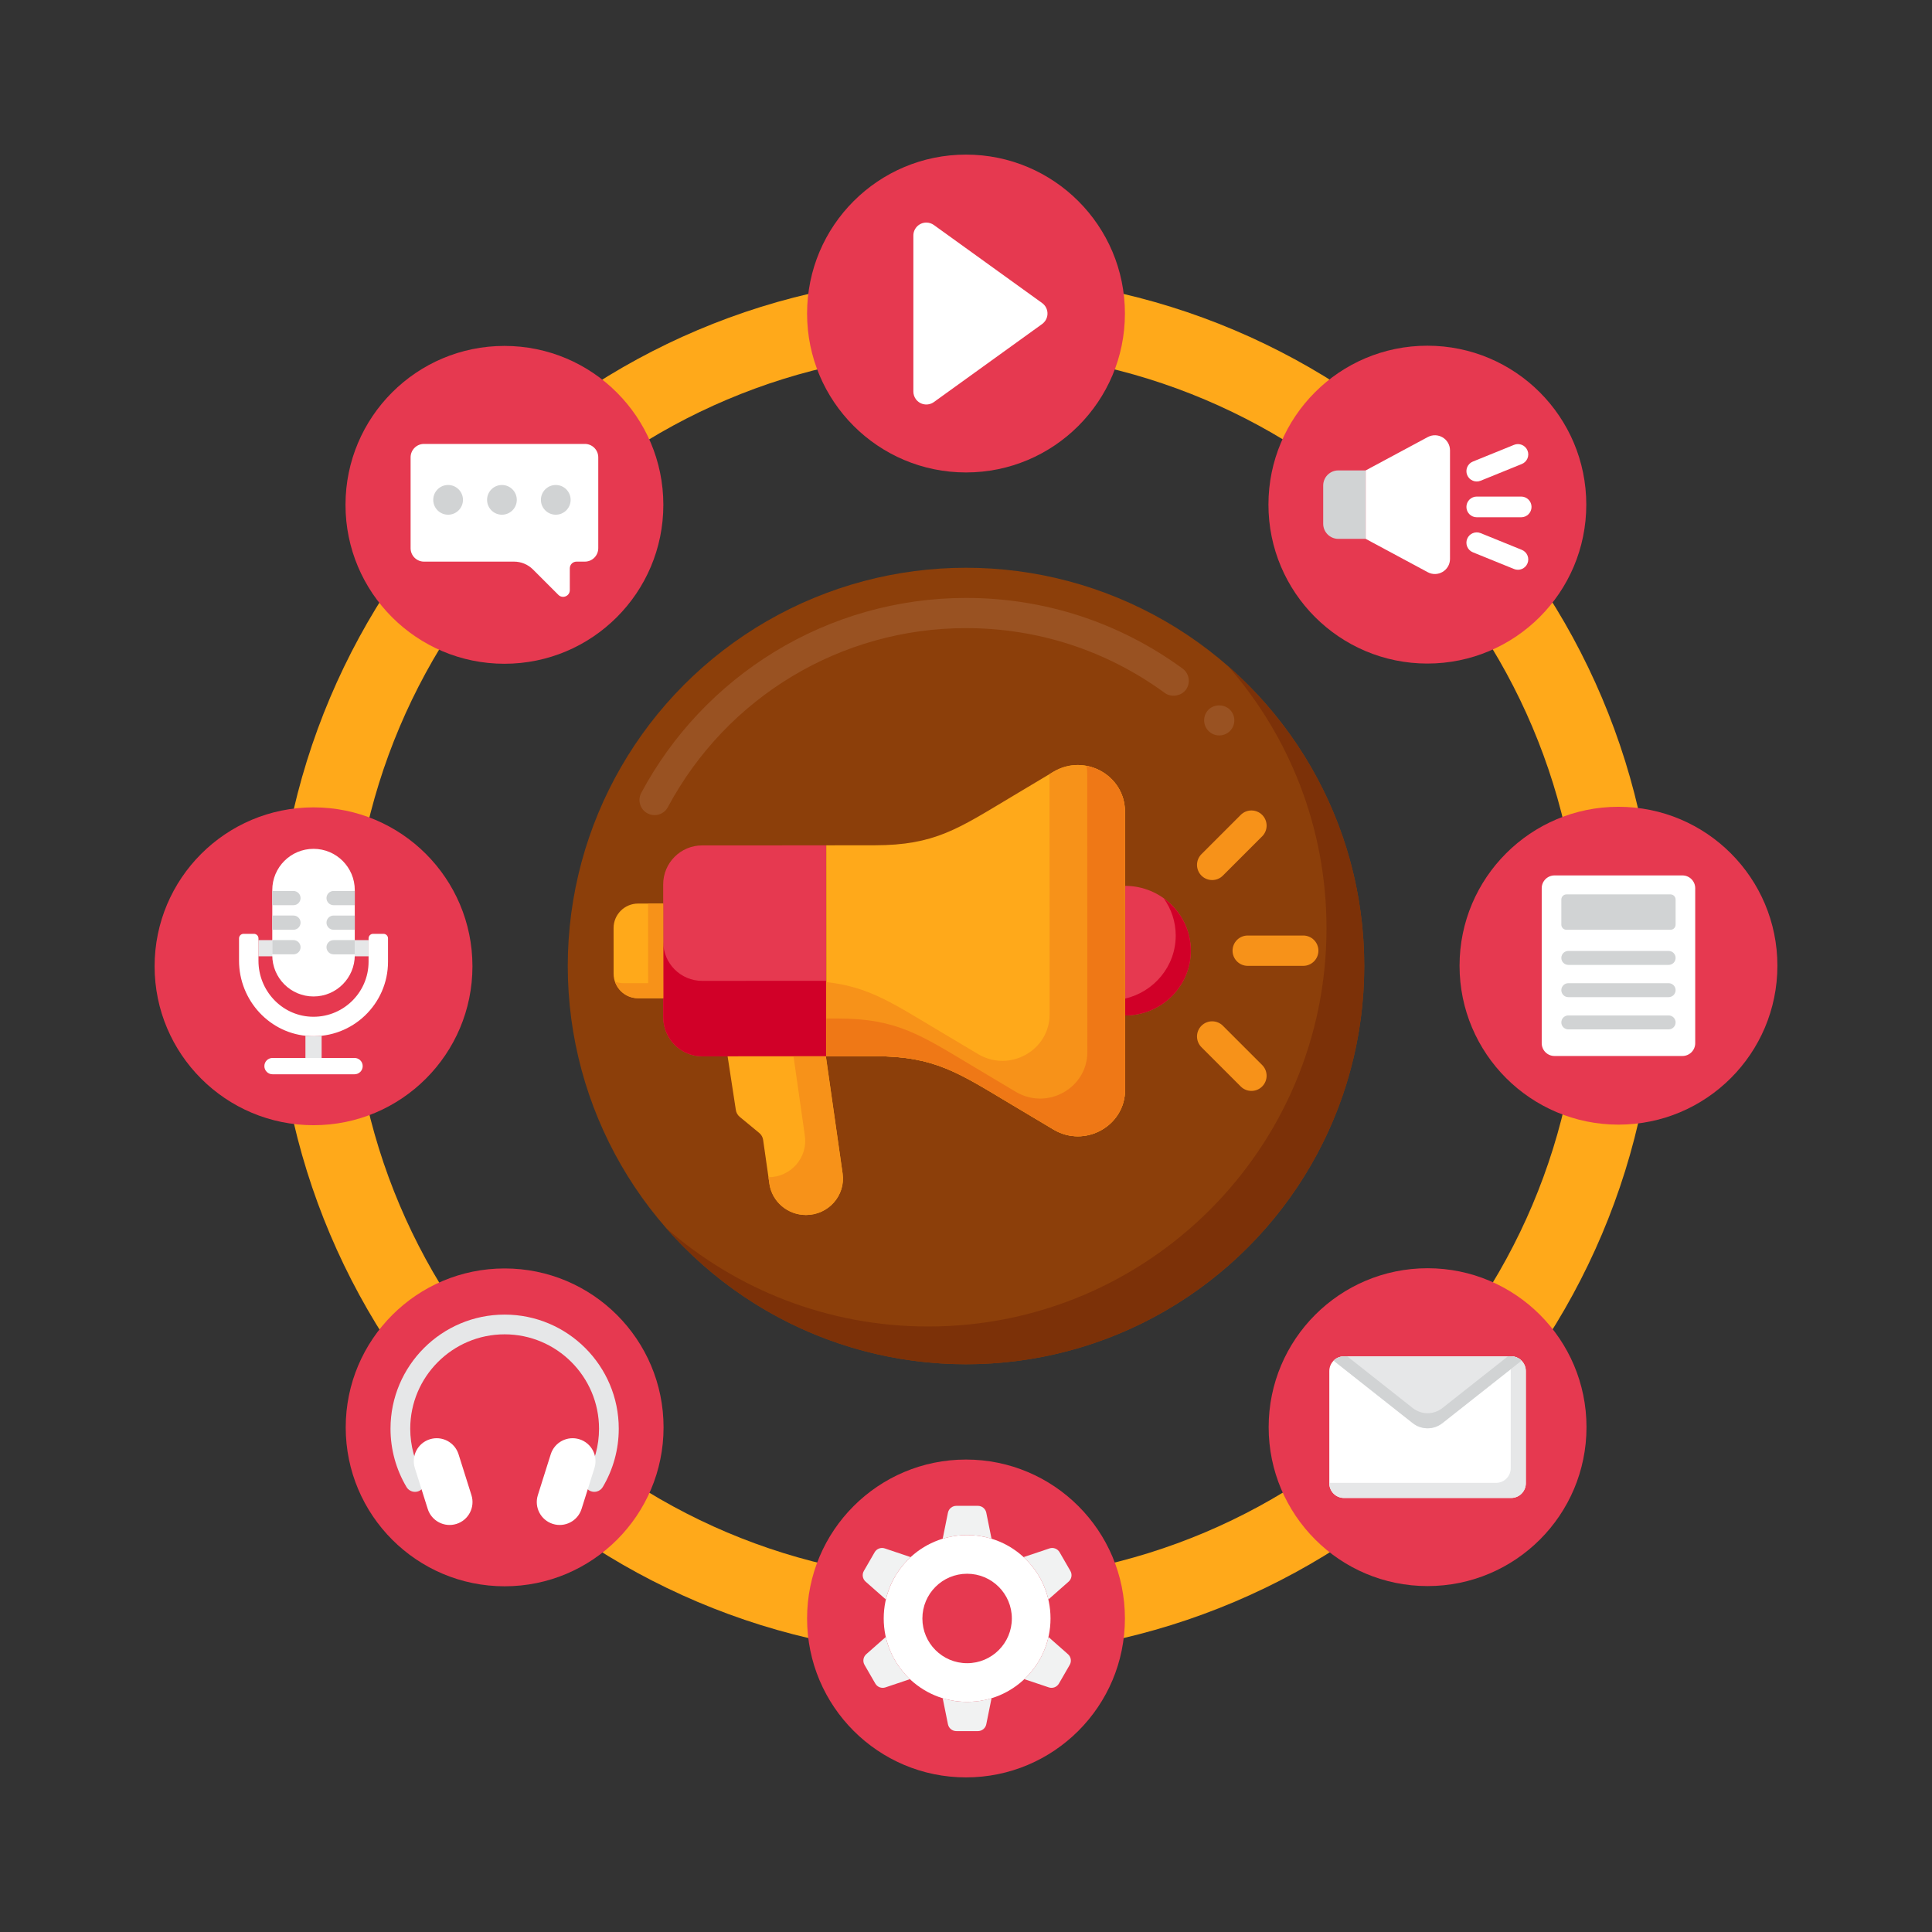 <svg id="Layer_1" height="512" viewBox="0 0 256 256" width="512" xmlns="http://www.w3.org/2000/svg"><rect x="0" y="0" width="256" height="256" fill="#333333" stroke="none"/><g><g><g><circle cx="128" cy="128" fill="#8c3f0a" r="52.769"/></g><g><g><path d="m86.73 108.01c-.33 0-.65-.09-.94-.24-.47-.25-.82-.67-.97-1.19-.16-.51-.1-1.05.15-1.52 4.1-7.67 10.19-14.12 17.62-18.67 7.64-4.68 16.42-7.16 25.41-7.16 10.4 0 20.32 3.24 28.7 9.36.89.65 1.09 1.91.44 2.8-.63.85-1.94 1.06-2.8.43-7.69-5.62-16.8-8.59-26.34-8.59-16.53 0-31.66 9.08-39.5 23.71v.01c-.35.65-1.03 1.06-1.77 1.06zm74.82-10.56c-.54 0-1.05-.22-1.43-.61-.77-.79-.75-2.06.04-2.83.77-.74 2.08-.72 2.83.05.77.79.75 2.06-.04 2.83-.38.36-.87.56-1.4.56z" fill="#995222"/></g></g><g><path d="m162.73 88.27c8.119 9.28 13.039 21.431 13.039 34.73 0 29.144-23.626 52.769-52.769 52.769-13.299 0-25.45-4.92-34.73-13.039 9.673 11.056 23.886 18.039 39.73 18.039 29.144 0 52.769-23.626 52.769-52.769 0-15.844-6.983-30.057-18.039-39.73z" fill="#7c3108"/></g><g><g><g><g><g><path d="m109.495 139.965-16.444.007c-2.853.001-5.166-2.31-5.167-5.163l-.008-17.621c-.001-2.853 2.31-5.166 5.163-5.168l16.444-.007z" fill="#e63950"/></g><g><path d="m93.051 129.972c-2.853.001-5.166-2.31-5.167-5.163v10c.001 2.853 2.315 5.164 5.167 5.163l16.444-.007-.005-10z" fill="#d10028"/></g><g><g><path d="m87.882 132.271-3.33.001c-1.792.001-3.245-1.451-3.246-3.243l-.003-6.055c-.001-1.792 1.451-3.245 3.243-3.246l3.329-.002z" fill="#ffa91a"/></g></g><g><path d="m87.877 119.727-1.999.001.005 10.543-3.33.001c-.372 0-.723-.075-1.055-.19.44 1.272 1.635 2.191 3.055 2.19l3.33-.001z" fill="#f79219"/></g><g><path d="m149.067 117.381c4.815-.002 8.72 3.841 8.723 8.583.002 4.743-3.9 8.589-8.715 8.591z" fill="#e63950"/></g><g><path d="m154.201 119.036c.997 1.395 1.588 3.093 1.589 4.929.002 4.064-2.866 7.462-6.716 8.355l.001 2.237c4.815-.002 8.717-3.849 8.715-8.591-.002-2.851-1.418-5.369-3.589-6.93z" fill="#d10028"/></g><g><path d="m149.08 144.401c.002 4.796-5.319 7.751-9.485 5.267l-5.558-3.315c-7.05-4.204-10.159-6.401-18.122-6.398l-6.42.006-.013-27.951 6.42-.006c7.963-.004 11.07-2.203 18.116-6.414l5.555-3.319c4.163-2.488 9.487.463 9.489 5.259z" fill="#ffa91a"/></g><g><path d="m149.063 107.531c-.002-4.796-5.326-7.747-9.489-5.259l-.508.304.015 31.826c.002 4.796-5.319 7.751-9.485 5.267l-5.558-3.315c-5.89-3.512-9.029-5.623-14.546-6.221l.005 9.83 6.42-.006c7.963-.004 11.072 2.193 18.122 6.398l5.558 3.315c4.165 2.484 9.487-.471 9.485-5.267z" fill="#f79219"/></g><g><path d="m149.063 107.531c-.001-3.163-2.318-5.523-5.089-6.05.058.339.089.689.089 1.05l.017 36.87c.002 4.796-5.319 7.751-9.485 5.267l-5.558-3.315c-7.05-4.204-10.159-6.401-18.122-6.398l-1.422.001.002 5.005 6.42-.006c7.963-.004 11.072 2.193 18.122 6.398l5.558 3.315c4.165 2.484 9.487-.471 9.485-5.267z" fill="#ef7816"/></g><g><path d="m106.8 160.994c-2.443.001-4.513-1.77-4.853-4.153l-.829-5.803c-.051-.357-.234-.683-.512-.912l-2.592-2.14c-.274-.226-.456-.546-.51-.898l-1.091-7.117 13.018-.006 2.219 15.531c.413 2.903-1.874 5.496-4.85 5.498z" fill="#ffa91a"/></g><g><path d="m111.649 155.496-2.219-15.531-4.285.002 1.504 10.529c.413 2.894-1.86 5.479-4.823 5.496l.121.849c.34 2.382 2.411 4.154 4.853 4.153 2.976-.002 5.263-2.595 4.849-5.498z" fill="#f79219"/></g></g></g><g><g><path d="m172.687 127.98h-7.359c-1.109 0-2.009-.899-2.009-2.009 0-1.109.899-2.009 2.009-2.009h7.359c1.109 0 2.009.899 2.009 2.009s-.9 2.009-2.009 2.009z" fill="#f79219"/></g><g><path d="m167.243 110.82-5.204 5.204c-.784.784-2.056.784-2.841 0-.784-.784-.784-2.056 0-2.841l5.204-5.204c.784-.784 2.056-.784 2.841 0 .785.785.785 2.057 0 2.841z" fill="#f79219"/></g><g><path d="m164.402 143.963-5.204-5.204c-.784-.784-.784-2.056 0-2.841.784-.784 2.056-.784 2.841 0l5.204 5.204c.784.784.784 2.056 0 2.841s-2.056.785-2.841 0z" fill="#f79219"/></g></g></g></g></g><g><path d="m128 219.456c-50.429 0-91.456-41.027-91.456-91.456s41.027-91.456 91.456-91.456 91.456 41.027 91.456 91.456-41.027 91.456-91.456 91.456zm0-172.912c-44.915 0-81.456 36.541-81.456 81.456s36.541 81.456 81.456 81.456 81.456-36.541 81.456-81.456-36.541-81.456-81.456-81.456z" fill="#ffa91a"/></g><g><g><g><circle cx="128" cy="41.544" fill="#e63950" r="21.058"/></g></g><g><g><circle cx="128" cy="214.456" fill="#e63950" r="21.058"/></g></g></g><g><g><g><circle cx="214.456" cy="127.962" fill="#e63950" r="21.058"/></g></g><g><g><circle cx="41.544" cy="128.038" fill="#e63950" r="21.058"/></g></g></g><g><g><g><circle cx="189.133" cy="66.866" fill="#e63950" r="21.058"/></g></g><g><g><circle cx="66.867" cy="189.134" fill="#e63950" r="21.058"/></g></g></g><g><g><g><circle cx="189.161" cy="189.106" fill="#e63950" r="21.058"/></g></g><g><g><circle cx="66.839" cy="66.894" fill="#e63950" r="21.058"/></g></g></g><g><g><path d="m121.026 51.881v-20.672c0-.948.769-1.716 1.717-1.716.36 0 .711.113 1.003.324l14.339 10.336c.769.554.943 1.626.39 2.395-.108.15-.24.282-.39.39l-14.339 10.336c-.769.554-1.842.38-2.396-.389-.21-.294-.324-.644-.324-1.004z" fill="#fff"/></g></g><g><g><g><path d="m180.959 71.401h-3.627c-1.105 0-2.001-.896-2.001-2.001v-5.066c0-1.105.896-2.001 2.001-2.001h3.627z" fill="#d1d3d4"/></g><g><path d="m189.185 75.82-8.225-4.419v-9.068l8.225-4.419c1.333-.716 2.948.249 2.948 1.763v14.381c0 1.513-1.615 2.478-2.948 1.762z" fill="#fff"/></g></g><g><path d="m201.566 68.54h-5.888c-.757 0-1.37-.613-1.37-1.37s.613-1.37 1.37-1.37h5.888c.757 0 1.37.614 1.37 1.37 0 .757-.614 1.37-1.37 1.37z" fill="#fff"/></g><g><path d="m201.649 61.483-5.456 2.215c-.701.285-1.5-.053-1.785-.754s.053-1.5.754-1.785l5.456-2.215c.701-.285 1.5.053 1.785.754s-.053 1.5-.754 1.785z" fill="#fff"/></g><g><path d="m195.162 73.182 5.456 2.215c.701.285 1.5-.053 1.785-.754s-.053-1.5-.754-1.785l-5.456-2.215c-.701-.285-1.5.053-1.785.754-.284.701.053 1.5.754 1.785z" fill="#fff"/></g></g><g><g><path d="m56.183 58.822h21.313c.982 0 1.777.796 1.777 1.777v12.042c0 .982-.796 1.777-1.777 1.777h-1.105c-.491 0-.889.398-.889.889v2.887c0 .792-.957 1.188-1.517.628l-3.363-3.363c-.667-.667-1.571-1.041-2.514-1.041h-11.925c-.982 0-1.777-.796-1.777-1.777v-12.041c0-.982.795-1.778 1.777-1.778z" fill="#fff"/></g><g><g><path d="m71.673 66.233c0 1.088.882 1.969 1.97 1.969s1.969-.882 1.969-1.969c0-1.088-.882-1.969-1.969-1.969-1.088 0-1.97.882-1.97 1.969z" fill="#d1d3d4"/></g><g><circle cx="66.509" cy="66.233" fill="#d1d3d4" r="1.969"/></g><g><circle cx="59.376" cy="66.233" fill="#d1d3d4" r="1.969"/></g></g></g><g><g><path d="m222.93 139.925h-16.949c-.936 0-1.695-.759-1.695-1.695v-20.536c0-.936.759-1.695 1.695-1.695h16.949c.936 0 1.695.759 1.695 1.695v20.536c0 .936-.759 1.695-1.695 1.695z" fill="#fff"/></g><g><g><path d="m221.102 127.854h-13.292c-.511 0-.925-.414-.925-.925s.414-.925.925-.925h13.292c.511 0 .925.414.925.925-.001.511-.415.925-.925.925z" fill="#d1d3d4"/></g><g><path d="m221.102 132.127h-13.292c-.511 0-.925-.414-.925-.925s.414-.925.925-.925h13.292c.511 0 .925.414.925.925-.001.511-.415.925-.925.925z" fill="#d1d3d4"/></g><g><path d="m221.102 136.4h-13.292c-.511 0-.925-.414-.925-.925s.414-.925.925-.925h13.292c.511 0 .925.414.925.925-.001.511-.415.925-.925.925z" fill="#d1d3d4"/></g></g><g><path d="m221.348 118.513h-13.785c-.374 0-.678.304-.678.678v3.333c0 .374.304.678.678.678h13.785c.374 0 .678-.304.678-.678v-3.333c0-.375-.303-.678-.678-.678z" fill="#d1d3d4"/></g></g><g><g><g><g><g><g><path d="m34.249 124.569h14.59v2.147h-14.59z" fill="#e6e7e8"/></g></g></g></g><g><g><g><path d="m41.069 137.292c-5.287-.249-9.396-4.713-9.396-10.005v-2.949c0-.332.269-.601.601-.601h1.374c.332 0 .601.269.601.601v2.976c0 3.892 3.003 7.19 6.889 7.402 4.206.229 7.701-3.127 7.701-7.284v-3.094c0-.332.269-.601.601-.601h1.374c.332 0 .601.269.601.601v3.094c.001 5.601-4.688 10.127-10.346 9.86z" fill="#fff"/></g></g></g><g><path d="m41.069 137.292c-.201-.009-.401-.025-.598-.047v2.938h2.147v-2.938c-.506.055-1.024.072-1.549.047z" fill="#e6e7e8"/></g><g><g><g><path d="m41.544 132.037c-3.019 0-5.466-2.447-5.466-5.466v-8.63c0-3.019 2.447-5.466 5.466-5.466s5.466 2.447 5.466 5.466v8.63c0 3.019-2.447 5.466-5.466 5.466z" fill="#fff"/></g></g></g><g><path d="m39.826 119.001c0 .521-.422.943-.943.943h-2.805v-1.885h2.805c.521-.001.943.421.943.942zm-.942 2.312h-2.805v1.885h2.805c.521 0 .943-.422.943-.943s-.423-.942-.943-.942zm0 3.256h-2.805v1.885h2.805c.521 0 .943-.422.943-.943s-.423-.942-.943-.942zm5.321-6.511c-.521 0-.943.422-.943.943s.422.943.943.943h2.805v-1.885h-2.805zm-.943 4.198c0 .521.422.943.943.943h2.805v-1.885h-2.805c-.521-.001-.943.421-.943.942zm0 3.255c0 .521.422.943.943.943h2.805v-1.885h-2.805c-.521 0-.943.422-.943.942z" fill="#d1d3d4"/></g></g><g><path d="m46.977 140.183h-10.865c-.598 0-1.082.485-1.082 1.082 0 .598.485 1.082 1.082 1.082h10.865c.598 0 1.082-.485 1.082-1.082s-.484-1.082-1.082-1.082z" fill="#fff"/></g></g><g><g><g><path d="m178.084 179.729h22.153c1.073 0 1.943.87 1.943 1.943v14.871c0 1.073-.87 1.943-1.943 1.943h-22.153c-1.073 0-1.943-.87-1.943-1.943v-14.871c0-1.073.87-1.943 1.943-1.943z" fill="#fff"/></g></g><g><path d="m200.237 179.729h-.057v14.814c0 1.073-.87 1.943-1.943 1.943h-22.096v.057c0 1.073.87 1.943 1.943 1.943h22.153c1.073 0 1.943-.87 1.943-1.943v-14.871c0-1.073-.87-1.943-1.943-1.943z" fill="#e6e7e8"/></g><g><g><path d="m200.238 179.727h-22.154c-.515-.001-1.009.204-1.373.568l10.483 8.277c1.153.91 2.779.91 3.932 0l10.484-8.277c-.363-.364-.857-.568-1.372-.568z" fill="#e6e7e8"/></g></g><g><path d="m199.797 179.727-8.671 6.846c-1.152.91-2.779.91-3.932 0l-8.67-6.846h-.44c-.515 0-1.009.204-1.373.568l10.483 8.277c1.153.91 2.779.91 3.932 0l10.484-8.277c-.364-.364-.858-.569-1.373-.568z" fill="#d1d3d4"/></g></g><g><g><g><g><g><g><path d="m128.148 203.405c-6.103 0-11.051 4.948-11.051 11.051s4.948 11.051 11.051 11.051 11.051-4.948 11.051-11.051-4.948-11.051-11.051-11.051zm0 16.978c-3.274 0-5.927-2.654-5.927-5.927s2.654-5.927 5.927-5.927c3.274 0 5.927 2.654 5.927 5.927s-2.653 5.927-5.927 5.927z" fill="#fff"/></g><g><g><path d="m138.912 211.943 2.687-2.37c.405-.357.502-.949.232-1.417l-1.429-2.475c-.27-.467-.831-.679-1.343-.508l-3.426 1.152c1.602 1.477 2.768 3.422 3.279 5.618z" fill="#f1f2f2"/></g><g><path d="m114.697 209.573 2.687 2.37c.511-2.196 1.676-4.141 3.28-5.618l-3.426-1.152c-.511-.172-1.073.04-1.343.508l-1.429 2.475c-.27.467-.173 1.06.231 1.417z" fill="#f1f2f2"/></g><g><path d="m128.148 203.405c1.126 0 2.212.168 3.236.481l-.696-3.445c-.107-.529-.572-.909-1.111-.909h-2.858c-.539 0-1.004.38-1.111.909l-.696 3.445c1.024-.313 2.11-.481 3.236-.481z" fill="#f1f2f2"/></g><g><path d="m141.511 219.188-2.585-2.281c-.493 2.177-1.629 4.111-3.198 5.59l3.243 1.09c.511.172 1.073-.04 1.343-.508l1.429-2.475c.27-.467.173-1.059-.232-1.416z" fill="#f1f2f2"/></g><g><path d="m128.148 225.507c-1.126 0-2.212-.168-3.236-.481l.696 3.445c.107.529.571.909 1.111.909h2.858c.54 0 1.004-.38 1.111-.909l.696-3.445c-1.024.312-2.11.481-3.236.481z" fill="#f1f2f2"/></g><g><path d="m117.37 216.907-2.585 2.281c-.405.357-.502.95-.232 1.417l1.429 2.475c.27.467.831.68 1.343.508l3.243-1.09c-1.569-1.481-2.705-3.414-3.198-5.591z" fill="#f1f2f2"/></g></g></g></g></g></g></g><g><g><g><path d="m54.989 197.678c-.445 0-.879-.228-1.124-.638-1.387-2.331-2.121-5.003-2.121-7.727 0-8.339 6.784-15.122 15.123-15.122 8.338 0 15.122 6.784 15.122 15.122 0 2.725-.733 5.397-2.12 7.727-.37.621-1.173.822-1.792.454-.62-.369-.824-1.172-.454-1.792 1.146-1.925 1.752-4.134 1.752-6.389 0-6.897-5.611-12.508-12.508-12.508s-12.508 5.611-12.508 12.508c0 2.254.606 4.463 1.753 6.389.369.62.166 1.423-.454 1.792-.211.125-.441.184-.669.184z" fill="#e6e7e8"/></g></g><g><g><path d="m60.486 201.926c-1.599.504-3.305-.383-3.809-1.983l-1.71-5.422c-.504-1.599.383-3.305 1.983-3.809 1.599-.504 3.305.383 3.809 1.983l1.71 5.422c.504 1.599-.383 3.305-1.983 3.809z" fill="#fff"/></g><g><path d="m73.25 201.926c1.599.504 3.305-.383 3.809-1.983l1.71-5.422c.504-1.599-.383-3.305-1.983-3.809-1.599-.504-3.305.383-3.809 1.983l-1.71 5.422c-.504 1.599.383 3.305 1.983 3.809z" fill="#fff"/></g></g></g></g></svg>